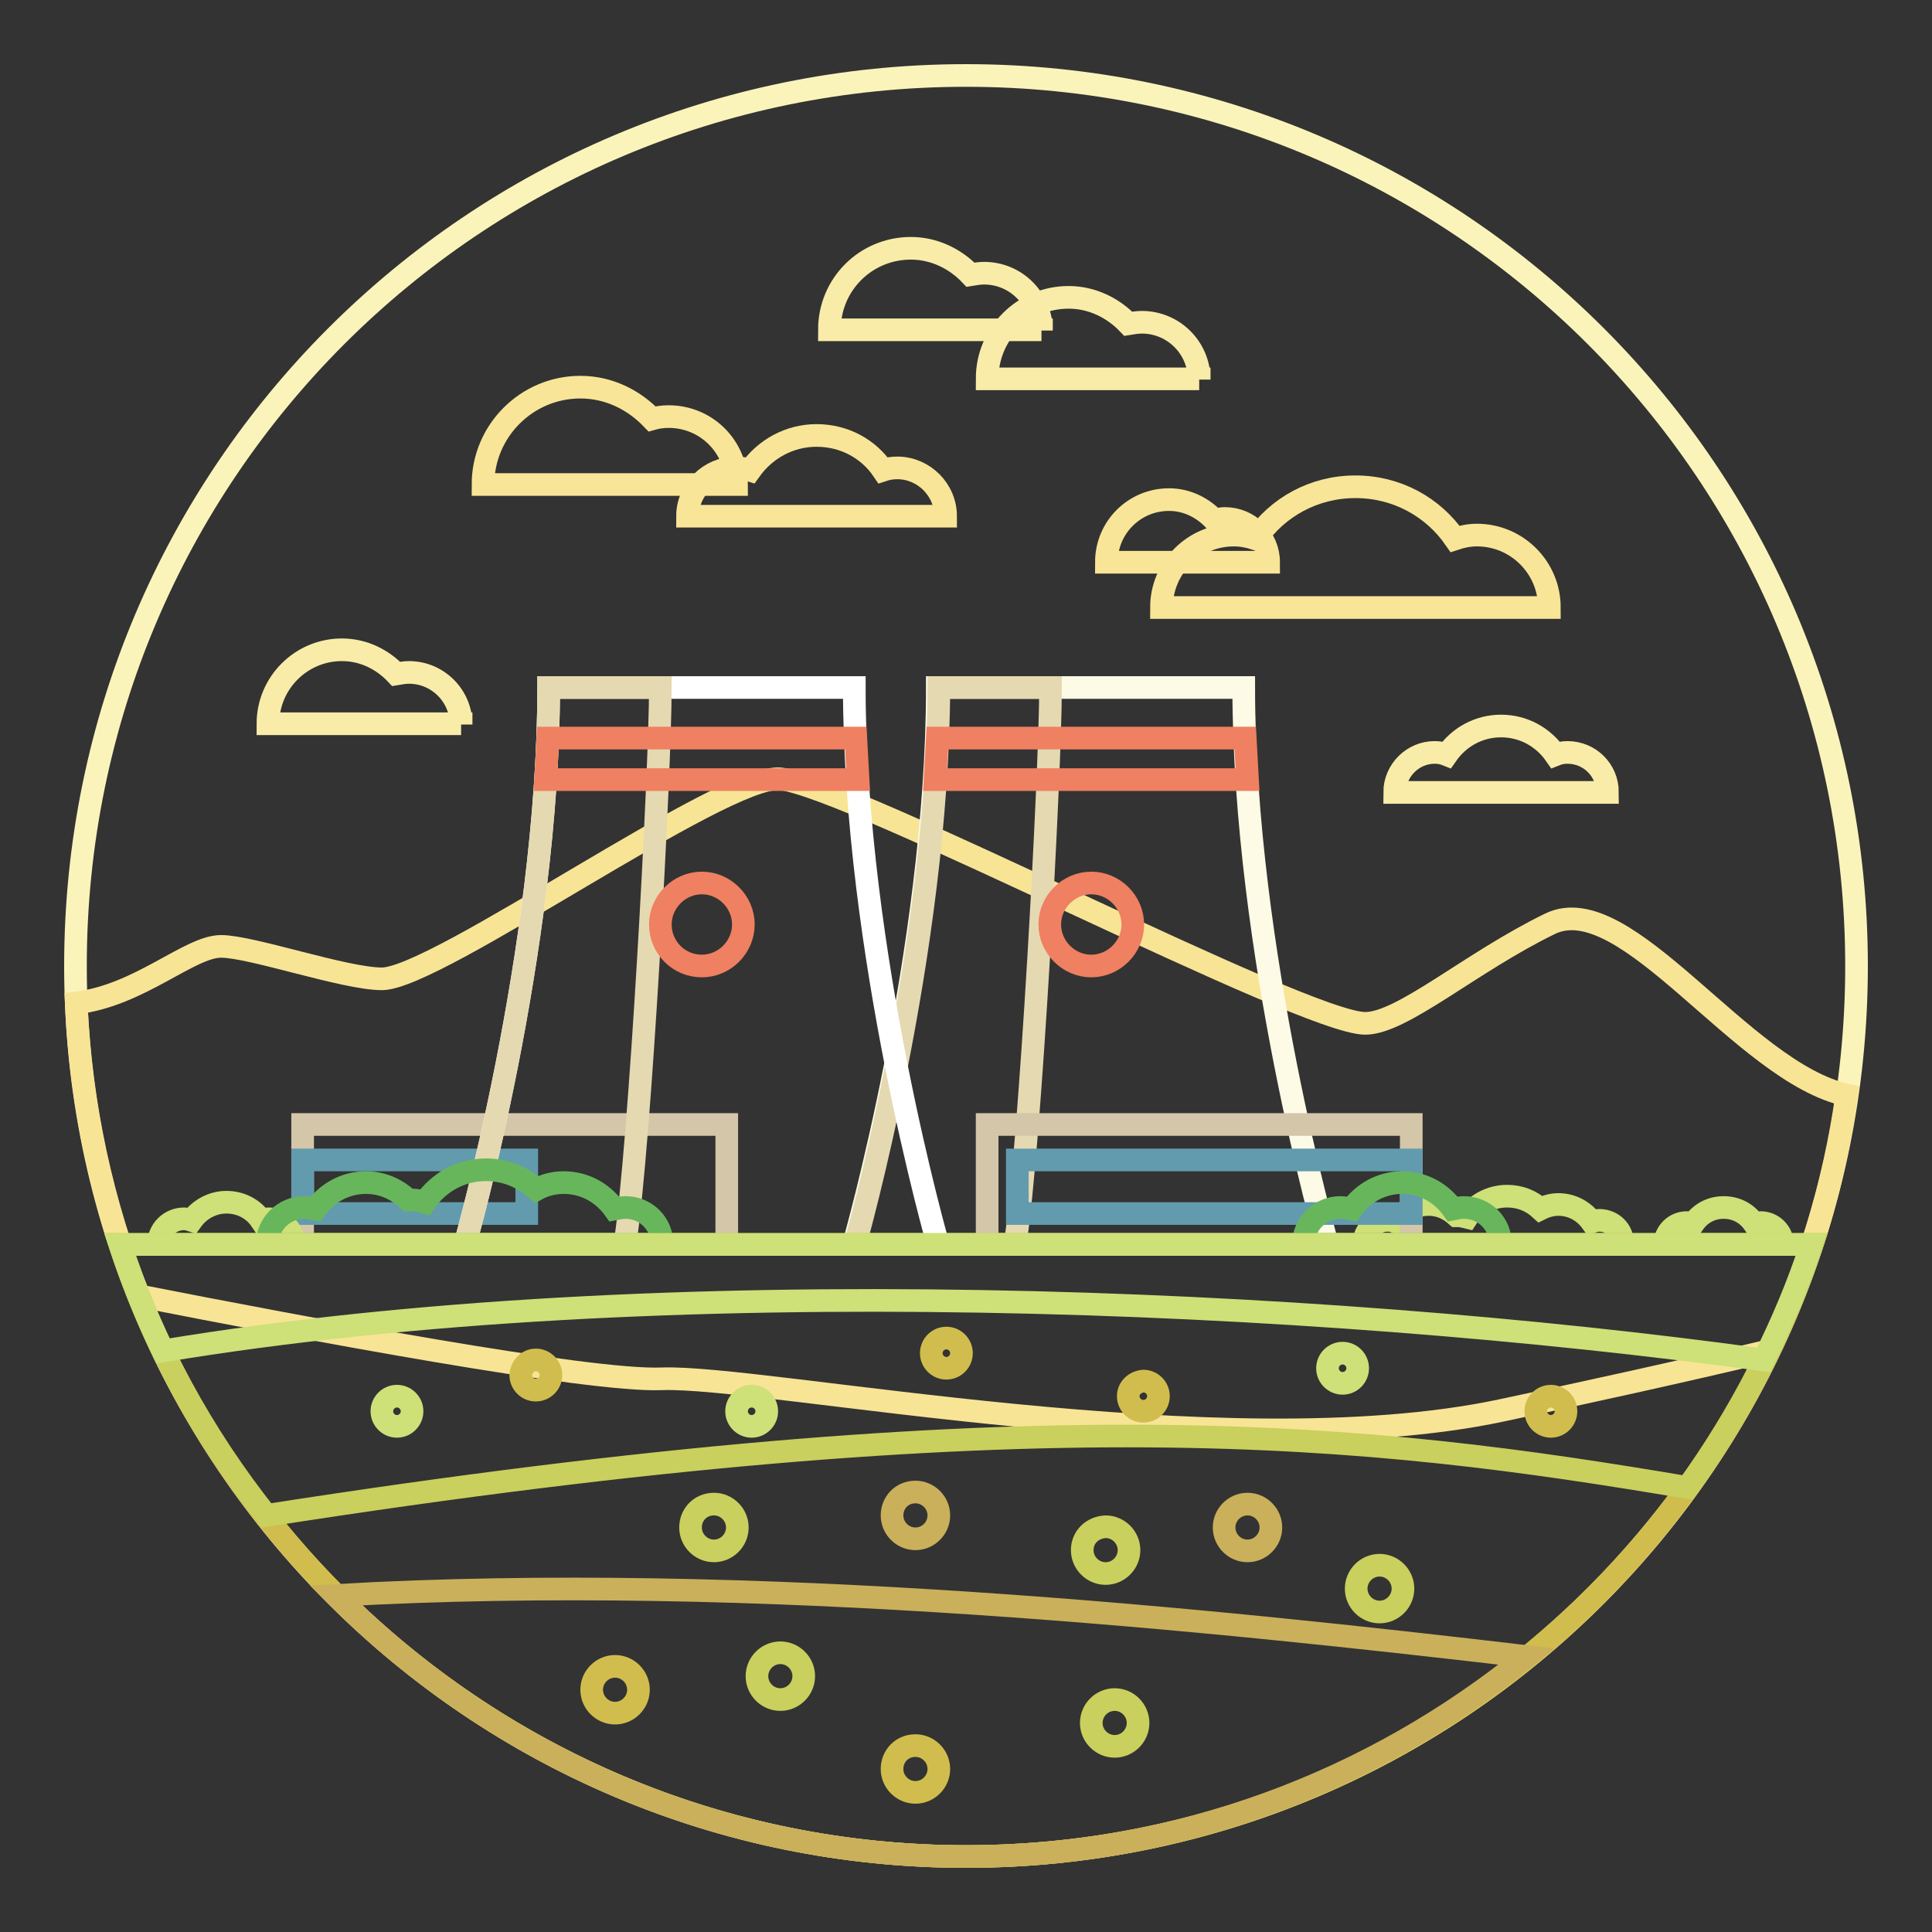 <?xml version="1.0" encoding="utf-8"?>
<!-- Svg Vector Icons : http://www.onlinewebfonts.com/icon -->
<!DOCTYPE svg PUBLIC "-//W3C//DTD SVG 1.1//EN" "http://www.w3.org/Graphics/SVG/1.1/DTD/svg11.dtd">
<svg version="1.1" xmlns="http://www.w3.org/2000/svg" xmlns:xlink="http://www.w3.org/1999/xlink" x="0px" y="0px" viewBox="0 0 256 256" enable-background="new 0 0 256 256" xml:space="preserve">
<rect x="0" y="0" width="256" height="256" fill="#333333" stroke="none"/>
<g> <path stroke-width="3" fill-opacity="0" stroke="#faf4ba"  d="M10,128c0,65.2,52.8,118,118,118c65.2,0,118-52.8,118-118c0-65.2-52.8-118-118-118C62.8,10,10,62.8,10,128z "/> <path stroke-width="3" fill-opacity="0" stroke="#f8e495"  d="M244.7,145.1c-13.8-3-29.2-27.6-39.3-22.7c-10.5,5.1-19.6,13.2-24.5,13.2c-8.2,0-68-31.4-77.5-32.4 c-7.5-0.7-45.5,26.5-52.8,26.5c-4.9,0-17.3-4.3-21.3-4.3c-4.2,0-10.8,6.5-19.2,7.5c0.6,13.7,3.5,26.7,8.3,38.8 c21.9,4.3,59.6,11.4,69.3,11c13.5-0.5,74.4,12,111.2,4.2c11.8-2.5,23.6-5.1,35.4-7.9C239.5,168.6,243,157.1,244.7,145.1 L244.7,145.1z"/> <path stroke-width="3" fill-opacity="0" stroke="#cee078"  d="M211.9,161.7c-0.3,0-0.7,0.1-1,0.2c-1-1.4-2.6-2.3-4.4-2.3c-0.8,0-1.6,0.2-2.4,0.6 c-1.2-1.1-2.7-1.7-4.4-1.7c-2.2,0-4.2,1.1-5.3,2.8c-0.4-0.1-0.8-0.2-1.2-0.2c-0.1,0-0.2,0-0.2,0c-1-0.9-2.2-1.5-3.7-1.5 c-1.8,0-3.4,0.9-4.4,2.3c-0.3-0.1-0.6-0.2-1-0.2c-1.8,0-3.2,1.4-3.2,3.2l0,0h34.3C215.1,163.1,213.7,161.7,211.9,161.7 C211.9,161.7,211.9,161.7,211.9,161.7L211.9,161.7z"/> <path stroke-width="3" fill-opacity="0" stroke="#d4c6a8"  d="M40.1,149h56.2v15.9H40.1V149z"/> <path stroke-width="3" fill-opacity="0" stroke="#629bae"  d="M40.1,153.7h29.7v7.1H40.1V153.7z"/> <path stroke-width="3" fill-opacity="0" stroke="#fdfbe6"  d="M175.9,164.9c0,0-11.1-38.8-11.1-73.8h-40.6c0,34.9-11.1,73.8-11.1,73.8"/> <path stroke-width="3" fill-opacity="0" stroke="#e5d9b2"  d="M113.3,164.9h21.2c2-12.8,4.7-62.7,4.7-73.8h-14.8C124.3,126.1,113.3,164.9,113.3,164.9z"/> <path stroke-width="3" fill-opacity="0" stroke="#ef8061"  d="M144.6,128c-3,0-5.5-2.5-5.5-5.5s2.5-5.5,5.5-5.5s5.5,2.5,5.5,5.5S147.6,128,144.6,128z M123.9,103.3h41.4 c-0.1-1.8-0.2-3.7-0.3-5.5h-40.8C124.1,99.7,124,101.5,123.9,103.3z"/> <path stroke-width="3" fill-opacity="0" stroke="#d1bd4d"  d="M15.9,164.9C31.4,212,75.7,246,128,246s96.6-34,112.1-81.1H15.9z"/> <path stroke-width="3" fill-opacity="0" stroke="#ffffff"  d="M124.3,164.9c0,0-11.1-38.8-11.1-73.8H72.7c0,34.9-11.1,73.8-11.1,73.8"/> <path stroke-width="3" fill-opacity="0" stroke="#e5d9b2"  d="M61.6,164.9h21.2c2-12.8,4.7-62.7,4.7-73.8H72.7C72.7,126.1,61.6,164.9,61.6,164.9z"/> <path stroke-width="3" fill-opacity="0" stroke="#ef8061"  d="M93,128c-3.1,0-5.5-2.5-5.5-5.5s2.5-5.5,5.5-5.5s5.5,2.5,5.5,5.5S96,128,93,128z M72.3,103.3h41.4 c-0.1-1.8-0.2-3.7-0.3-5.5H72.6C72.5,99.7,72.4,101.5,72.3,103.3z"/> <path stroke-width="3" fill-opacity="0" stroke="#d4c6a8"  d="M130.8,149H187v15.9h-56.2V149z"/> <path stroke-width="3" fill-opacity="0" stroke="#629bae"  d="M134.8,153.7H187v7.1h-52.2V153.7z"/> <path stroke-width="3" fill-opacity="0" stroke="#68b65c"  d="M194,160c-0.5,0-1,0.1-1.5,0.2c-1.5-2.1-3.9-3.5-6.7-3.5c-2.8,0-5.2,1.4-6.7,3.5c-0.5-0.1-1-0.2-1.5-0.2 c-2.7,0-4.9,2.2-4.9,4.9h26.1C198.9,162.2,196.7,160,194,160L194,160z"/> <path stroke-width="3" fill-opacity="0" stroke="#cee078"  d="M233.3,162c-0.3,0-0.6,0.1-0.9,0.1c-0.9-1.3-2.3-2.1-4-2.1c-1.7,0-3.1,0.8-4,2.1c-0.3-0.1-0.6-0.1-0.9-0.1 c-1.6,0-2.9,1.3-2.9,2.9l0,0h15.6C236.2,163.3,234.9,162,233.3,162L233.3,162z M35.6,161.5c-0.4,0-0.7,0.1-1,0.2 c-1-1.5-2.7-2.4-4.6-2.4s-3.6,1-4.6,2.4c-0.3-0.1-0.7-0.2-1-0.2c-1.9,0-3.4,1.5-3.4,3.4h18C38.9,163,37.4,161.5,35.6,161.5z"/> <path stroke-width="3" fill-opacity="0" stroke="#68b65c"  d="M82.9,160c-0.5,0-1,0.1-1.5,0.2c-1.5-2.1-3.9-3.5-6.7-3.5c-1.3,0-2.5,0.3-3.6,0.9c-1.8-1.6-4.1-2.6-6.7-2.6 c-3.4,0-6.3,1.7-8.1,4.3c-0.6-0.2-1.2-0.3-1.8-0.3c-0.1,0-0.2,0-0.4,0c-1.5-1.4-3.4-2.3-5.6-2.3c-2.8,0-5.2,1.4-6.7,3.5 c-0.5-0.1-1-0.2-1.5-0.2c-2.7,0-4.9,2.2-4.9,4.9h52.3C87.8,162.2,85.6,160,82.9,160z"/> <path stroke-width="3" fill-opacity="0" stroke="#cab05a"  d="M44.5,211.4C65.9,232.8,95.4,246,128,246c28.2,0,54-10,74.3-26.5C161.3,214.7,100.3,208.2,44.5,211.4 L44.5,211.4z"/> <path stroke-width="3" fill-opacity="0" stroke="#c9d05d"  d="M223.6,197.1c7-9.7,12.6-20.6,16.5-32.2H15.9c4.3,13.2,11,25.3,19.4,35.9 C137.8,184.8,181.5,190,223.6,197.1L223.6,197.1z"/> <path stroke-width="3" fill-opacity="0" stroke="#cee078"  d="M21.6,179c65.8-10.9,152.5-7,212.1,1.2c2.4-4.9,4.6-10,6.3-15.3H15.9C17.5,169.7,19.4,174.4,21.6,179z"/> <path stroke-width="3" fill-opacity="0" stroke="#d1bd4d"  d="M118.2,234.4c0,1.7,1.4,3.1,3.1,3.1c1.7,0,3.1-1.4,3.1-3.1c0-1.7-1.4-3.1-3.1-3.1 C119.5,231.3,118.2,232.7,118.2,234.4L118.2,234.4z"/> <path stroke-width="3" fill-opacity="0" stroke="#d1bd4d"  d="M78.4,223.9c0,1.7,1.4,3.1,3.1,3.1c1.7,0,3.1-1.4,3.1-3.1c0-1.7-1.4-3.1-3.1-3.1 C79.8,220.8,78.4,222.2,78.4,223.9L78.4,223.9z"/> <path stroke-width="3" fill-opacity="0" stroke="#c9d05d"  d="M91.5,202.4c0,1.7,1.4,3.1,3.1,3.1c1.7,0,3.1-1.4,3.1-3.1c0-1.7-1.4-3.1-3.1-3.1 C92.8,199.3,91.5,200.7,91.5,202.4z"/> <path stroke-width="3" fill-opacity="0" stroke="#cee078"  d="M50.6,187c0,1.1,0.9,2,2,2s2-0.9,2-2v0c0-1.1-0.9-2-2-2S50.6,185.9,50.6,187L50.6,187z"/> <path stroke-width="3" fill-opacity="0" stroke="#d1bd4d"  d="M69,182.2c0,1.1,0.9,2,2,2c1.1,0,2-0.9,2-2c0,0,0,0,0,0c0-1.1-0.9-2-2-2C69.9,180.2,69.1,181.1,69,182.2 C69,182.2,69,182.2,69,182.2z"/> <path stroke-width="3" fill-opacity="0" stroke="#cee078"  d="M97.6,187c0,1.1,0.9,2,2,2c1.1,0,2-0.9,2-2v0c0-1.1-0.9-2-2-2S97.6,185.9,97.6,187L97.6,187z"/> <path stroke-width="3" fill-opacity="0" stroke="#d1bd4d"  d="M123.4,179.3c0,1.1,0.9,2,2,2c1.1,0,2-0.9,2-2c0,0,0,0,0,0c0-1.1-0.9-2-2-2 C124.3,177.3,123.4,178.2,123.4,179.3C123.4,179.3,123.4,179.3,123.4,179.3z"/> <path stroke-width="3" fill-opacity="0" stroke="#d1bd4d"  d="M149.5,185c0,1.1,0.9,2,2,2c1.1,0,2-0.9,2-2c0-1.1-0.9-2-2-2C150.4,183.1,149.5,183.9,149.5,185z"/> <path stroke-width="3" fill-opacity="0" stroke="#cee078"  d="M175.9,181.3c0,1.1,0.9,2,2,2c1.1,0,2-0.9,2-2c0-1.1-0.9-2-2-2C176.8,179.3,175.9,180.2,175.9,181.3z"/> <path stroke-width="3" fill-opacity="0" stroke="#d1bd4d"  d="M203.5,187c0,1.1,0.9,2,2,2s2-0.9,2-2s-0.9-2-2-2S203.5,185.9,203.5,187z"/> <path stroke-width="3" fill-opacity="0" stroke="#cab05a"  d="M118.2,200.8c0,1.7,1.4,3.1,3.1,3.1c1.7,0,3.1-1.4,3.1-3.1c0-1.7-1.4-3.1-3.1-3.1 C119.5,197.7,118.2,199.1,118.2,200.8z"/> <path stroke-width="3" fill-opacity="0" stroke="#c9d05d"  d="M179.7,210.5c0,1.7,1.4,3.1,3.1,3.1s3.1-1.4,3.1-3.1l0,0c0-1.7-1.4-3.1-3.1-3.1S179.7,208.8,179.7,210.5 C179.7,210.5,179.7,210.5,179.7,210.5L179.7,210.5z"/> <path stroke-width="3" fill-opacity="0" stroke="#c9d05d"  d="M143.4,205.4c0,1.7,1.4,3.1,3.1,3.1c1.7,0,3.1-1.4,3.1-3.1c0,0,0,0,0,0c0-1.7-1.4-3.1-3.1-3.1 C144.7,202.4,143.4,203.7,143.4,205.4C143.4,205.4,143.4,205.4,143.4,205.4z"/> <path stroke-width="3" fill-opacity="0" stroke="#cab05a"  d="M162.2,202.4c0,1.7,1.4,3.1,3.1,3.1c1.7,0,3.1-1.4,3.1-3.1c0,0,0,0,0,0c0-1.7-1.4-3.1-3.1-3.1 C163.6,199.3,162.2,200.7,162.2,202.4C162.2,202.4,162.2,202.4,162.2,202.4z"/> <path stroke-width="3" fill-opacity="0" stroke="#c9d05d"  d="M100.3,222.1c0,1.7,1.4,3.1,3.1,3.1c1.7,0,3.1-1.4,3.1-3.1c0-1.7-1.4-3.1-3.1-3.1 C101.7,219,100.3,220.4,100.3,222.1L100.3,222.1z"/> <path stroke-width="3" fill-opacity="0" stroke="#c9d05d"  d="M144.6,228.3c0,1.7,1.4,3.1,3.1,3.1c1.7,0,3.1-1.4,3.1-3.1c0,0,0,0,0,0c0-1.7-1.4-3.1-3.1-3.1 C146,225.2,144.6,226.6,144.6,228.3C144.6,228.3,144.6,228.3,144.6,228.3z"/> <path stroke-width="3" fill-opacity="0" stroke="#f8e597"  d="M195.7,70.9c-1,0-2,0.2-2.9,0.5c-2.9-4.2-7.7-6.9-13.2-6.9c-5.5,0-10.3,2.7-13.2,6.9 c-0.9-0.3-1.9-0.5-2.9-0.5c-5.3,0-9.6,4.3-9.6,9.6h51.4C205.3,75.2,201,70.9,195.7,70.9z"/> <path stroke-width="3" fill-opacity="0" stroke="#f9eca8"  d="M207.7,99.7c-0.6,0-1.1,0.1-1.6,0.3c-1.6-2.3-4.2-3.8-7.2-3.8s-5.6,1.5-7.2,3.8c-0.5-0.2-1-0.3-1.6-0.3 c-2.9,0-5.3,2.4-5.3,5.3H213C213,102,210.6,99.7,207.7,99.7z"/> <path stroke-width="3" fill-opacity="0" stroke="#f8e597"  d="M118.9,62c-0.7,0-1.3,0.1-1.9,0.3c-1.9-2.8-5.1-4.6-8.8-4.6c-3.6,0-6.8,1.8-8.8,4.6 c-0.6-0.2-1.2-0.3-1.9-0.3c-3.5,0-6.4,2.9-6.4,6.4h34.2C125.3,64.9,122.4,62,118.9,62z"/> <path stroke-width="3" fill-opacity="0" stroke="#f9eca8"  d="M158.9,50.3c0-4.2-3.4-7.6-7.6-7.6c-0.6,0-1.2,0.1-1.8,0.2c-2-2.1-4.8-3.5-7.9-3.5c-6,0-10.8,4.8-10.8,10.8 H158.9z M61.1,96c0-3.8-3.1-6.9-6.9-6.9c-0.6,0-1.1,0.1-1.7,0.2c-1.8-1.9-4.3-3.2-7.2-3.2c-5.4,0-9.8,4.4-9.8,9.8H61.1z"/> <path stroke-width="3" fill-opacity="0" stroke="#f8e597"  d="M168.1,74.5c0-3.2-2.6-5.8-5.8-5.8c-0.5,0-0.9,0.1-1.4,0.2c-1.5-1.6-3.6-2.7-6-2.7c-4.6,0-8.3,3.7-8.3,8.3 L168.1,74.5L168.1,74.5z"/> <path stroke-width="3" fill-opacity="0" stroke="#f9eca8"  d="M138,43.8c0-4.2-3.4-7.6-7.6-7.6c-0.6,0-1.2,0.1-1.8,0.2c-2-2.1-4.8-3.5-7.9-3.5c-6,0-10.8,4.8-10.8,10.8 H138z"/> <path stroke-width="3" fill-opacity="0" stroke="#f8e597"  d="M97.6,64.2c0-5-4-9-9-9c-0.8,0-1.5,0.1-2.2,0.3c-2.4-2.5-5.7-4.2-9.5-4.2c-7.1,0-12.9,5.8-12.9,12.9H97.6z" /></g>
</svg>